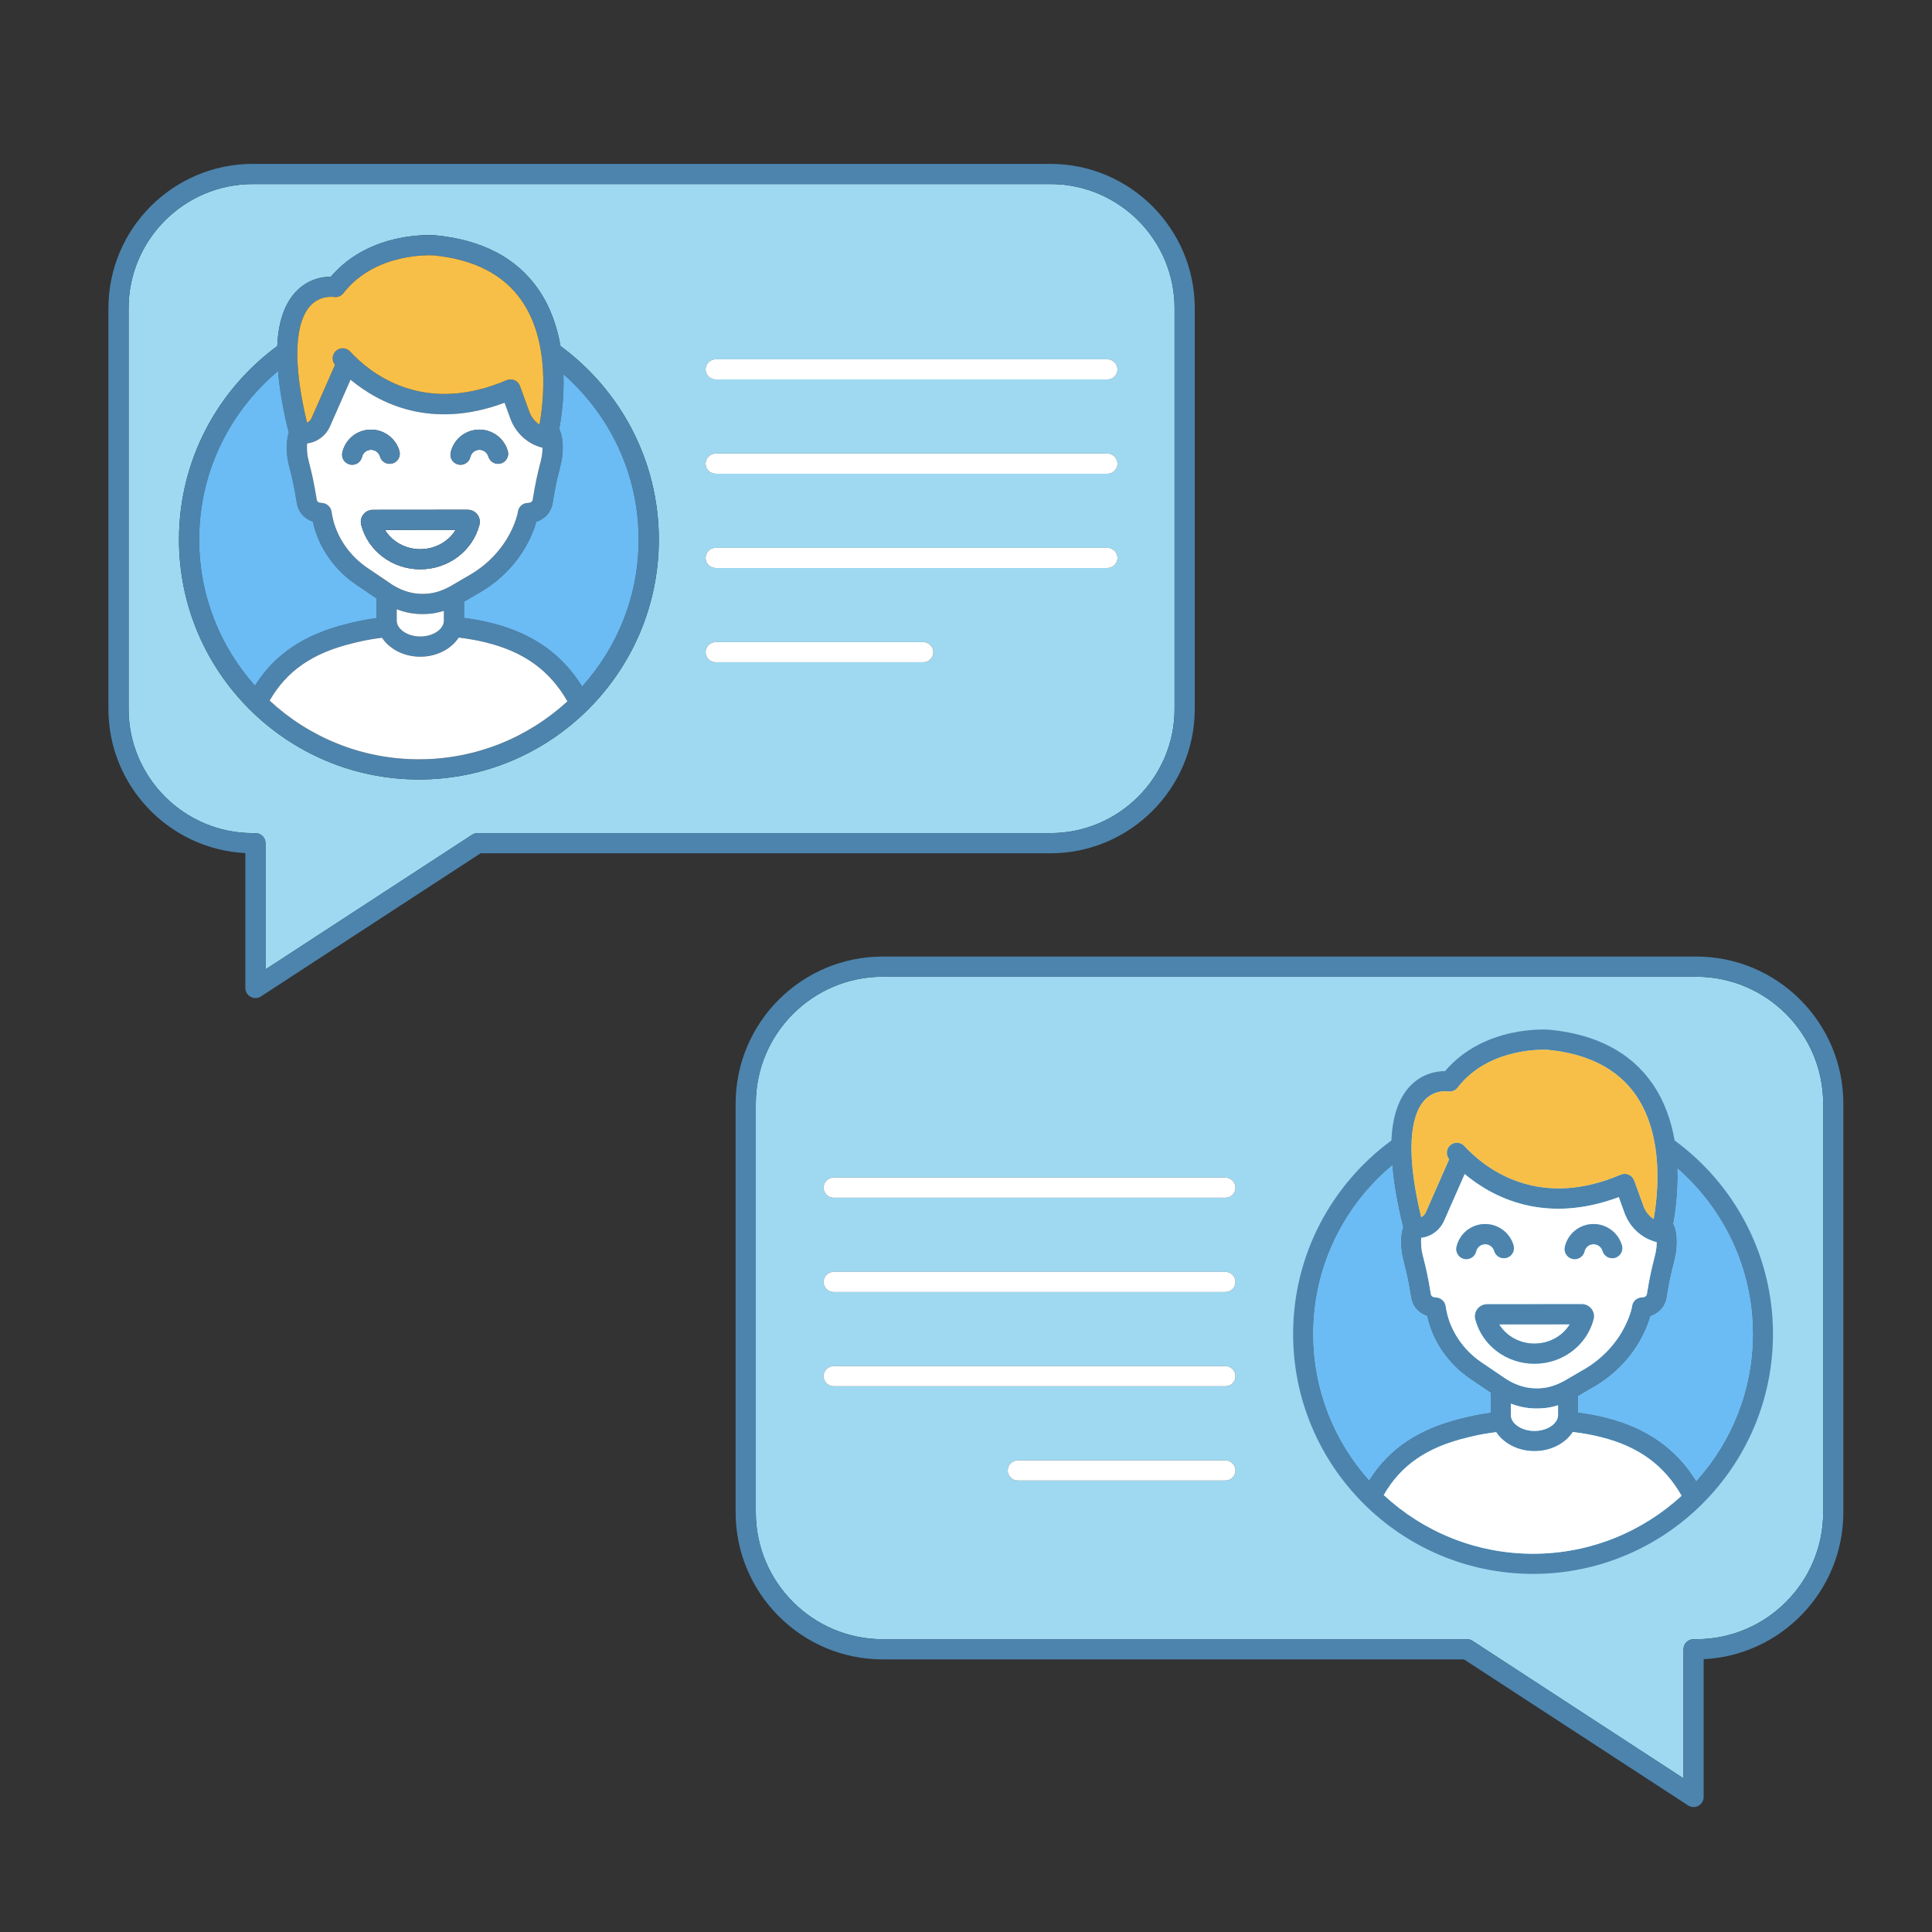 <?xml version="1.0" encoding="utf-8"?>
<!-- Generator: Adobe Illustrator 16.0.0, SVG Export Plug-In . SVG Version: 6.00 Build 0)  -->
<!DOCTYPE svg PUBLIC "-//W3C//DTD SVG 1.1//EN" "http://www.w3.org/Graphics/SVG/1.1/DTD/svg11.dtd">
<svg version="1.1" id="레이어_1" xmlns="http://www.w3.org/2000/svg" xmlns:xlink="http://www.w3.org/1999/xlink" x="0px"
	 y="0px" width="283.46px" height="283.46px" viewBox="0 0 283.46 283.46" enable-background="new 0 0 283.46 283.46"
	 xml:space="preserve">
<rect x="0" y="0" width="283.46" height="283.46" fill="#333333" stroke="none"/>
<g>
	<path fill="#9ED9F1" d="M154.106,122.234c10.051,0,18.226-8.176,18.226-18.225V45.232c0-10.05-8.175-18.226-18.226-18.226H37.093
		c-10.051,0-18.227,8.176-18.227,18.226v58.777c0,10.049,8.176,18.225,18.227,18.225h0.384c0.818,0,1.48,0.662,1.48,1.48v18.509
		l30.305-19.749c0.24-0.156,0.521-0.24,0.808-0.24H154.106z M105.002,52.715h57.478c0.817,0,1.479,0.663,1.479,1.48
		s-0.662,1.479-1.479,1.479h-57.478c-0.817,0-1.479-0.662-1.479-1.479S104.185,52.715,105.002,52.715z M105.002,66.545h57.478
		c0.817,0,1.479,0.661,1.479,1.479s-0.662,1.479-1.479,1.479h-57.478c-0.817,0-1.479-0.661-1.479-1.479
		S104.185,66.545,105.002,66.545z M105.002,80.375h57.478c0.817,0,1.479,0.662,1.479,1.479c0,0.818-0.662,1.48-1.479,1.48h-57.478
		c-0.817,0-1.479-0.662-1.479-1.48C103.523,81.037,104.185,80.375,105.002,80.375z M105.002,94.206h30.459
		c0.817,0,1.479,0.662,1.479,1.479c0,0.818-0.662,1.48-1.479,1.48h-30.459c-0.817,0-1.479-0.662-1.479-1.48
		C103.523,94.868,104.185,94.206,105.002,94.206z M61.46,114.365c-19.409,0-35.201-15.792-35.201-35.201
		c0-11.642,5.686-21.977,14.421-28.388c0.151-3.514,1.048-6.165,2.688-7.929c1.792-1.929,3.965-2.248,5.179-2.253
		c5.794-6.772,14.971-6.098,15.371-6.067c6.823,0.669,11.876,3.323,15.045,7.89c1.793,2.585,2.77,5.501,3.271,8.353
		c8.739,6.411,14.429,16.749,14.429,28.395C96.662,98.573,80.871,114.365,61.46,114.365z"/>
	<path fill="#4C84AD" d="M175.292,104.009V45.232c0-11.682-9.504-21.186-21.186-21.186H37.093c-11.683,0-21.187,9.504-21.187,21.186
		v58.777c0,11.313,8.916,20.585,20.091,21.157v19.788c0,0.544,0.298,1.042,0.774,1.301c0.222,0.12,0.463,0.179,0.705,0.179
		c0.282,0,0.563-0.08,0.809-0.239l32.224-21.001h83.597C165.788,125.194,175.292,115.69,175.292,104.009z M38.958,142.223v-18.509
		c0-0.818-0.662-1.48-1.48-1.48h-0.384c-10.051,0-18.227-8.176-18.227-18.225V45.232c0-10.05,8.176-18.226,18.227-18.226h117.013
		c10.051,0,18.226,8.176,18.226,18.226v58.777c0,10.049-8.175,18.225-18.226,18.225H70.07c-0.287,0-0.567,0.084-0.808,0.24
		L38.958,142.223z"/>
	<path fill="#FFFFFF" d="M105.002,55.675h57.478c0.817,0,1.479-0.662,1.479-1.479s-0.662-1.48-1.479-1.48h-57.478
		c-0.817,0-1.479,0.663-1.479,1.48S104.185,55.675,105.002,55.675z"/>
	<path fill="#FFFFFF" d="M105.002,83.334h57.478c0.817,0,1.479-0.662,1.479-1.48c0-0.817-0.662-1.479-1.479-1.479h-57.478
		c-0.817,0-1.479,0.662-1.479,1.479C103.523,82.672,104.185,83.334,105.002,83.334z"/>
	<path fill="#FFFFFF" d="M105.002,69.504h57.478c0.817,0,1.479-0.661,1.479-1.479s-0.662-1.479-1.479-1.479h-57.478
		c-0.817,0-1.479,0.661-1.479,1.479S104.185,69.504,105.002,69.504z"/>
	<path fill="#FFFFFF" d="M105.002,97.166h30.459c0.817,0,1.479-0.662,1.479-1.48c0-0.817-0.662-1.479-1.479-1.479h-30.459
		c-0.817,0-1.479,0.662-1.479,1.479C103.523,96.503,104.185,97.166,105.002,97.166z"/>
	<g>
		<path fill="#4C84AD" d="M96.662,79.164c0-11.646-5.689-21.983-14.429-28.395c-0.501-2.852-1.478-5.768-3.271-8.353
			c-3.169-4.566-8.222-7.221-15.045-7.89c-0.4-0.03-9.577-0.705-15.371,6.067c-1.214,0.005-3.387,0.324-5.179,2.253
			c-1.64,1.764-2.536,4.415-2.688,7.929c-8.735,6.411-14.421,16.746-14.421,28.388c0,19.409,15.792,35.201,35.201,35.201
			C80.871,114.365,96.662,98.573,96.662,79.164z M48.954,43.572c0.544,0.095,1.096-0.114,1.433-0.551
			c4.752-6.142,13.199-5.553,13.266-5.547c5.89,0.578,10.221,2.805,12.871,6.619c4.203,6.049,3.265,14.65,2.631,18.216
			c-0.676-0.451-1.207-1.121-1.499-1.927l-1.36-3.741c-0.139-0.383-0.429-0.69-0.802-0.853c-0.188-0.081-0.388-0.122-0.588-0.122
			c-0.198,0-0.396,0.04-0.583,0.119c-11.552,4.949-19.119-0.377-22.33-3.568c-0.026-0.027-0.054-0.056-0.082-0.081
			c-0.194-0.194-0.372-0.381-0.532-0.556c-0.555-0.604-1.491-0.643-2.09-0.09c-0.585,0.537-0.64,1.438-0.134,2.04l-3.44,7.812
			c-0.137,0.314-0.378,0.552-0.667,0.678c-2.746-11.397-0.915-15.613,0.456-17.122C46.969,43.281,48.886,43.561,48.954,43.572z
			 M72.132,91.42l-0.274-0.069c-1.182-0.294-2.458-0.513-3.769-0.691v-2.385c0.561-0.324,1.484-0.861,2.47-1.443
			c3.584-2.118,6.339-5.366,7.756-9.146c0.149-0.398,0.274-0.777,0.375-1.133c1.13-0.373,2.157-1.274,2.396-2.78
			c0.397-2.502,0.74-3.849,0.99-4.833c0.281-1.113,0.487-1.918,0.487-3.322c0-1.209-0.21-2.053-0.516-2.646
			c0.33-1.768,0.736-4.701,0.621-8.061c6.755,5.914,11.032,14.591,11.032,24.253c0,8.282-3.141,15.844-8.292,21.56
			C82.458,95.966,78.105,92.905,72.132,91.42z M61.667,93.389c-1.876,0-3.462-1.071-3.462-2.339v-1.659
			c0.924,0.348,1.854,0.577,2.785,0.659c0.337,0.03,0.674,0.045,1.012,0.045c0.435,0,0.871-0.024,1.305-0.075
			c0.602-0.068,1.21-0.209,1.822-0.398v1.429C65.128,92.318,63.543,93.389,61.667,93.389z M45.055,65.057
			c1.444-0.168,2.743-1.098,3.368-2.522l3.006-6.829c4.122,3.435,11.762,7.426,22.606,3.382l0.838,2.307
			c0.763,2.098,2.474,3.689,4.579,4.259l0.147,0.04c-0.007,0.98-0.138,1.508-0.394,2.519c-0.264,1.039-0.625,2.463-1.043,5.098
			c-0.063,0.386-0.427,0.475-0.707,0.483c-0.735,0-1.359,0.541-1.464,1.268c-0.063,0.424-0.212,0.956-0.449,1.586
			c-1.181,3.148-3.486,5.861-6.491,7.636c-1.561,0.924-2.97,1.733-2.97,1.733c-1.07,0.593-2.117,0.951-3.111,1.065
			c-0.572,0.064-1.149,0.072-1.722,0.021c-1.218-0.107-2.464-0.548-3.648-1.276l-3.686-2.496c-2.694-1.823-4.577-4.605-5.167-7.635
			c-0.043-0.214-0.079-0.431-0.112-0.647c-0.108-0.705-0.734-1.234-1.448-1.255c-0.295-0.009-0.658-0.1-0.72-0.482
			c-0.416-2.638-0.777-4.061-1.042-5.101c-0.263-1.037-0.396-1.558-0.396-2.592C45.03,65.393,45.041,65.214,45.055,65.057z
			 M40.791,54.445c0.212,2.656,0.728,5.661,1.577,9.041c-0.183,0.543-0.298,1.237-0.298,2.132c0,1.404,0.204,2.208,0.487,3.32
			c0.25,0.984,0.593,2.331,0.988,4.836c0.236,1.486,1.24,2.383,2.354,2.765c0.795,3.682,3.099,7.037,6.356,9.242l2.988,2.023v2.88
			c-1.155,0.163-2.284,0.355-3.335,0.609l-0.848,0.205c-6.354,1.535-10.739,4.456-13.655,9.103
			c-5.088-5.701-8.188-13.213-8.188-21.438C29.219,69.246,33.724,60.364,40.791,54.445z M51.757,94.375l0.849-0.205
			c1.07-0.259,2.239-0.45,3.442-0.605c1.09,1.649,3.186,2.785,5.618,2.785c2.443,0,4.548-1.146,5.634-2.809
			c1.349,0.168,2.652,0.388,3.839,0.682l0.275,0.07c5.509,1.368,9.284,4.13,11.838,8.607c-5.743,5.277-13.396,8.505-21.792,8.505
			c-8.45,0-16.148-3.272-21.903-8.612C42.062,98.431,45.857,95.8,51.757,94.375z"/>
		<path fill="#FFFFFF" d="M83.252,102.9c-2.554-4.478-6.329-7.239-11.838-8.607l-0.275-0.07c-1.187-0.294-2.49-0.514-3.839-0.682
			c-1.086,1.663-3.19,2.809-5.634,2.809c-2.433,0-4.528-1.136-5.618-2.785c-1.203,0.155-2.372,0.347-3.442,0.605l-0.849,0.205
			c-5.9,1.426-9.695,4.057-12.2,8.418c5.755,5.34,13.453,8.612,21.903,8.612C69.856,111.405,77.509,108.177,83.252,102.9z"/>
		<path fill="#6BBBF5" d="M37.407,100.601c2.916-4.646,7.301-7.567,13.655-9.103l0.848-0.205c1.051-0.254,2.18-0.446,3.335-0.609
			v-2.88l-2.988-2.023c-3.258-2.205-5.562-5.561-6.356-9.242c-1.114-0.382-2.118-1.278-2.354-2.765
			c-0.396-2.505-0.738-3.852-0.988-4.836c-0.283-1.112-0.487-1.916-0.487-3.32c0-0.895,0.115-1.589,0.298-2.132
			c-0.85-3.38-1.365-6.385-1.577-9.041c-7.066,5.919-11.571,14.801-11.571,24.719C29.219,87.388,32.319,94.9,37.407,100.601z"/>
		<path fill="#6BBBF5" d="M82.668,54.911c0.115,3.359-0.291,6.293-0.621,8.061c0.306,0.594,0.516,1.438,0.516,2.646
			c0,1.404-0.206,2.209-0.487,3.322c-0.25,0.984-0.593,2.331-0.99,4.833c-0.238,1.506-1.266,2.407-2.396,2.78
			c-0.101,0.355-0.226,0.734-0.375,1.133c-1.417,3.779-4.172,7.027-7.756,9.146c-0.985,0.582-1.909,1.119-2.47,1.443v2.385
			c1.311,0.179,2.587,0.397,3.769,0.691l0.274,0.069c5.973,1.484,10.326,4.546,13.276,9.303c5.151-5.716,8.292-13.277,8.292-21.56
			C93.701,69.501,89.423,60.825,82.668,54.911z"/>
		<path fill="#FFFFFF" d="M65.128,89.622c-0.612,0.189-1.221,0.33-1.822,0.398c-0.434,0.051-0.87,0.075-1.305,0.075
			c-0.338,0-0.675-0.015-1.012-0.045c-0.931-0.082-1.861-0.312-2.785-0.659v1.659c0,1.268,1.586,2.339,3.462,2.339
			c1.877,0,3.462-1.071,3.462-2.339V89.622z"/>
		<path fill="#FFFFFF" d="M46.468,73.31c0.062,0.383,0.425,0.474,0.72,0.482c0.714,0.021,1.34,0.55,1.448,1.255
			c0.033,0.217,0.069,0.434,0.112,0.647c0.59,3.029,2.473,5.812,5.167,7.635l3.686,2.496c1.185,0.729,2.431,1.169,3.648,1.276
			c0.572,0.051,1.149,0.043,1.722-0.021c0.994-0.114,2.041-0.473,3.111-1.065c0,0,1.409-0.81,2.97-1.733
			c3.005-1.774,5.311-4.487,6.491-7.636c0.237-0.63,0.387-1.162,0.449-1.586c0.104-0.727,0.729-1.268,1.464-1.268
			c0.28-0.009,0.645-0.098,0.707-0.483c0.418-2.635,0.779-4.059,1.043-5.098c0.256-1.011,0.387-1.538,0.394-2.519l-0.147-0.04
			c-2.105-0.569-3.816-2.161-4.579-4.259l-0.838-2.307c-10.845,4.044-18.484,0.053-22.606-3.382l-3.006,6.829
			c-0.625,1.425-1.924,2.354-3.368,2.522c-0.015,0.157-0.025,0.336-0.025,0.561c0,1.034,0.134,1.555,0.396,2.592
			C45.691,69.25,46.052,70.672,46.468,73.31z M66.129,66.369c0.459-1.964,2.192-3.337,4.213-3.337c1.919,0,3.63,1.287,4.157,3.13
			c0.226,0.785-0.229,1.604-1.015,1.83c-0.787,0.227-1.604-0.229-1.829-1.015c-0.168-0.579-0.707-0.985-1.313-0.985
			c-0.64,0-1.187,0.434-1.332,1.054c-0.16,0.682-0.767,1.142-1.438,1.142c-0.111,0-0.226-0.014-0.34-0.039
			C66.437,67.961,65.943,67.165,66.129,66.369z M68.616,74.788c0.557,0,1.07,0.251,1.41,0.69c0.338,0.435,0.452,0.991,0.316,1.523
			c-1.002,3.841-4.565,6.525-8.669,6.528c0,0-0.007,0-0.009,0c-4.1,0-7.665-2.677-8.67-6.51c-0.14-0.539-0.024-1.094,0.313-1.53
			c0.34-0.438,0.854-0.689,1.406-0.689L68.616,74.788z M50.23,66.372c0.458-1.967,2.189-3.34,4.211-3.34
			c1.92,0,3.631,1.287,4.158,3.13c0.226,0.785-0.229,1.604-1.015,1.83c-0.789,0.227-1.604-0.229-1.829-1.015
			c-0.168-0.579-0.707-0.985-1.314-0.985c-0.639,0-1.185,0.432-1.329,1.051c-0.159,0.684-0.768,1.145-1.439,1.145
			c-0.111,0-0.224-0.014-0.337-0.039C50.54,67.962,50.043,67.167,50.23,66.372z"/>
		<path fill="#F8BF48" d="M45.502,44.898c-1.371,1.509-3.202,5.725-0.456,17.122c0.289-0.126,0.53-0.363,0.667-0.678l3.44-7.812
			c-0.506-0.603-0.451-1.503,0.134-2.04c0.599-0.553,1.535-0.514,2.09,0.09c0.16,0.175,0.338,0.361,0.532,0.556
			c0.028,0.025,0.056,0.054,0.082,0.081c3.211,3.191,10.778,8.518,22.33,3.568c0.187-0.079,0.385-0.119,0.583-0.119
			c0.2,0,0.4,0.041,0.588,0.122c0.373,0.162,0.663,0.47,0.802,0.853l1.36,3.741c0.292,0.806,0.823,1.476,1.499,1.927
			c0.634-3.565,1.572-12.167-2.631-18.216c-2.65-3.814-6.981-6.041-12.871-6.619c-0.066-0.006-8.514-0.595-13.266,5.547
			c-0.337,0.437-0.889,0.646-1.433,0.551C48.886,43.561,46.969,43.281,45.502,44.898z"/>
		<path fill="#FFFFFF" d="M61.67,80.57c2.178-0.002,4.125-1.107,5.173-2.821l-10.351,0.01c1.049,1.708,2.997,2.812,5.174,2.812
			l-0.002,1.479L61.67,80.57z"/>
		<path fill="#4C84AD" d="M54.714,74.8c-0.553,0-1.066,0.251-1.406,0.689c-0.338,0.437-0.453,0.991-0.313,1.53
			c1.005,3.833,4.57,6.51,8.67,6.51c0.002,0,0.009,0,0.009,0c4.104-0.003,7.667-2.688,8.669-6.528
			c0.136-0.532,0.021-1.089-0.316-1.523c-0.34-0.439-0.854-0.69-1.41-0.69L54.714,74.8z M61.667,80.57
			c-2.177,0-4.125-1.104-5.174-2.812l10.351-0.01c-1.048,1.714-2.995,2.819-5.173,2.821l-0.006,1.479L61.667,80.57z"/>
		<path fill="#4C84AD" d="M51.335,68.148c0.113,0.025,0.226,0.039,0.337,0.039c0.672,0,1.28-0.461,1.439-1.145
			c0.145-0.619,0.69-1.051,1.329-1.051c0.607,0,1.146,0.406,1.314,0.985c0.226,0.786,1.04,1.241,1.829,1.015
			c0.786-0.226,1.24-1.045,1.015-1.83c-0.527-1.843-2.238-3.13-4.158-3.13c-2.021,0-3.753,1.373-4.211,3.34
			C50.043,67.167,50.54,67.962,51.335,68.148z"/>
		<path fill="#4C84AD" d="M67.232,68.148c0.114,0.025,0.229,0.039,0.34,0.039c0.672,0,1.278-0.46,1.438-1.142
			c0.146-0.62,0.692-1.054,1.332-1.054c0.606,0,1.146,0.406,1.313,0.985c0.226,0.786,1.042,1.241,1.829,1.015
			c0.786-0.226,1.24-1.045,1.015-1.83c-0.527-1.843-2.238-3.13-4.157-3.13c-2.021,0-3.754,1.373-4.213,3.337
			C65.943,67.165,66.437,67.961,67.232,68.148z"/>
	</g>
	<path fill="#9ED9F1" d="M248.873,143.304H129.511c-10.267,0-18.62,8.354-18.62,18.62v59.957c0,10.269,8.354,18.622,18.62,18.622
		h85.723c0.287,0,0.568,0.084,0.808,0.239L247,260.917v-18.935c0-0.817,0.662-1.479,1.48-1.479h0.393
		c10.268,0,18.621-8.354,18.621-18.622v-59.957C267.494,151.658,259.14,143.304,248.873,143.304z M179.79,217.223h-30.458
		c-0.818,0-1.48-0.661-1.48-1.479s0.662-1.48,1.48-1.48h30.458c0.817,0,1.479,0.662,1.479,1.48S180.607,217.223,179.79,217.223z
		 M179.79,203.392h-57.478c-0.817,0-1.479-0.661-1.479-1.479s0.662-1.479,1.479-1.479h57.478c0.817,0,1.479,0.661,1.479,1.479
		S180.607,203.392,179.79,203.392z M179.79,189.563h-57.478c-0.817,0-1.479-0.662-1.479-1.479c0-0.818,0.662-1.48,1.479-1.48h57.478
		c0.817,0,1.479,0.662,1.479,1.48C181.269,188.901,180.607,189.563,179.79,189.563z M179.79,175.734h-57.478
		c-0.817,0-1.479-0.662-1.479-1.48c0-0.817,0.662-1.479,1.479-1.479h57.478c0.817,0,1.479,0.662,1.479,1.479
		C181.269,175.072,180.607,175.734,179.79,175.734z"/>
	<path fill="#4C84AD" d="M248.873,140.344H129.511c-11.9,0-21.58,9.681-21.58,21.58v59.957c0,11.9,9.68,21.582,21.58,21.582h85.283
		l32.878,21.425c0.243,0.16,0.525,0.24,0.808,0.24c0.241,0,0.484-0.059,0.705-0.179c0.477-0.259,0.774-0.758,0.774-1.301v-20.213
		c11.396-0.568,20.493-10.019,20.493-21.555v-59.957C270.453,150.025,260.773,140.344,248.873,140.344z M267.494,221.881
		c0,10.269-8.354,18.622-18.621,18.622h-0.393c-0.818,0-1.48,0.662-1.48,1.479v18.935l-30.958-20.175
		c-0.239-0.155-0.521-0.239-0.808-0.239h-85.723c-10.267,0-18.62-8.354-18.62-18.622v-59.957c0-10.267,8.354-18.62,18.62-18.62
		h119.361c10.268,0,18.621,8.354,18.621,18.62V221.881z"/>
	<path fill="#FFFFFF" d="M179.79,172.774h-57.478c-0.817,0-1.479,0.662-1.479,1.479c0,0.818,0.662,1.48,1.479,1.48h57.478
		c0.817,0,1.479-0.662,1.479-1.48C181.269,173.436,180.607,172.774,179.79,172.774z"/>
	<path fill="#FFFFFF" d="M179.79,200.433h-57.478c-0.817,0-1.479,0.661-1.479,1.479s0.662,1.479,1.479,1.479h57.478
		c0.817,0,1.479-0.661,1.479-1.479S180.607,200.433,179.79,200.433z"/>
	<path fill="#FFFFFF" d="M179.79,186.603h-57.478c-0.817,0-1.479,0.662-1.479,1.48c0,0.817,0.662,1.479,1.479,1.479h57.478
		c0.817,0,1.479-0.662,1.479-1.479C181.269,187.265,180.607,186.603,179.79,186.603z"/>
	<path fill="#FFFFFF" d="M179.79,214.263h-30.458c-0.818,0-1.48,0.662-1.48,1.48s0.662,1.479,1.48,1.479h30.458
		c0.817,0,1.479-0.661,1.479-1.479S180.607,214.263,179.79,214.263z"/>
</g>
<g>
	<path fill="#4C84AD" d="M260.128,195.72c0-11.646-5.688-21.982-14.428-28.394c-0.502-2.853-1.479-5.769-3.271-8.353
		c-3.17-4.567-8.223-7.222-15.045-7.891c-0.4-0.029-9.578-0.705-15.372,6.067c-1.214,0.006-3.386,0.324-5.178,2.253
		c-1.641,1.765-2.536,4.416-2.688,7.929c-8.735,6.411-14.421,16.746-14.421,28.388c0,19.409,15.793,35.201,35.202,35.201
		S260.128,215.129,260.128,195.72z M212.421,160.129c0.543,0.095,1.095-0.115,1.432-0.552c4.752-6.142,13.199-5.552,13.266-5.547
		c5.89,0.578,10.221,2.806,12.872,6.619c4.202,6.05,3.265,14.65,2.63,18.216c-0.675-0.451-1.207-1.121-1.498-1.926l-1.36-3.742
		c-0.139-0.382-0.43-0.69-0.802-0.852c-0.188-0.082-0.388-0.122-0.589-0.122c-0.198,0-0.396,0.04-0.583,0.119
		c-11.551,4.949-19.118-0.377-22.33-3.568c-0.025-0.028-0.053-0.056-0.082-0.082c-0.193-0.194-0.371-0.381-0.531-0.556
		c-0.556-0.604-1.492-0.642-2.09-0.09c-0.586,0.538-0.641,1.438-0.135,2.04l-3.439,7.812c-0.138,0.315-0.379,0.553-0.668,0.678
		c-2.746-11.396-0.915-15.612,0.457-17.121C210.437,159.838,212.353,160.118,212.421,160.129z M235.599,207.977l-0.274-0.069
		c-1.181-0.293-2.458-0.513-3.769-0.691v-2.385c0.561-0.324,1.485-0.861,2.47-1.442c3.584-2.119,6.339-5.366,7.757-9.146
		c0.148-0.399,0.274-0.777,0.374-1.134c1.13-0.373,2.157-1.274,2.396-2.78c0.397-2.502,0.739-3.849,0.989-4.833
		c0.282-1.112,0.487-1.918,0.487-3.322c0-1.209-0.209-2.053-0.516-2.646c0.331-1.769,0.737-4.701,0.622-8.061
		c6.754,5.914,11.032,14.59,11.032,24.252c0,8.283-3.142,15.844-8.292,21.561C245.926,212.524,241.572,209.461,235.599,207.977z
		 M225.133,209.946c-1.876,0-3.461-1.071-3.461-2.338v-1.66c0.924,0.348,1.854,0.578,2.784,0.659
		c0.337,0.03,0.674,0.045,1.013,0.045c0.435,0,0.871-0.024,1.305-0.075c0.602-0.068,1.209-0.208,1.822-0.397v1.429
		C228.596,208.875,227.01,209.946,225.133,209.946z M208.522,181.615c1.444-0.169,2.743-1.098,3.368-2.523l3.007-6.828
		c4.121,3.434,11.761,7.425,22.606,3.382l0.838,2.307c0.762,2.097,2.473,3.689,4.578,4.259l0.148,0.039
		c-0.008,0.98-0.138,1.508-0.394,2.52c-0.265,1.039-0.626,2.462-1.044,5.097c-0.062,0.386-0.426,0.476-0.707,0.484
		c-0.734,0-1.359,0.54-1.464,1.268c-0.062,0.423-0.212,0.955-0.449,1.585c-1.181,3.149-3.485,5.862-6.49,7.637
		c-1.561,0.924-2.97,1.732-2.97,1.732c-1.071,0.593-2.117,0.951-3.112,1.065c-0.571,0.065-1.148,0.072-1.721,0.021
		c-1.218-0.106-2.464-0.547-3.649-1.276l-3.686-2.495c-2.693-1.824-4.577-4.606-5.166-7.636c-0.044-0.214-0.08-0.431-0.113-0.647
		c-0.108-0.705-0.734-1.234-1.448-1.254c-0.295-0.009-0.657-0.101-0.72-0.483c-0.416-2.637-0.777-4.061-1.042-5.1
		c-0.263-1.038-0.396-1.558-0.396-2.593C208.498,181.951,208.507,181.771,208.522,181.615z M204.257,171.001
		c0.213,2.657,0.729,5.661,1.577,9.042c-0.183,0.542-0.297,1.236-0.297,2.131c0,1.404,0.204,2.208,0.487,3.321
		c0.25,0.983,0.592,2.331,0.988,4.836c0.235,1.485,1.24,2.383,2.354,2.765c0.794,3.681,3.099,7.037,6.355,9.242l2.989,2.022v2.88
		c-1.155,0.163-2.284,0.355-3.336,0.609l-0.847,0.205c-6.355,1.535-10.74,4.457-13.655,9.104
		c-5.088-5.702-8.188-13.214-8.188-21.438C192.686,185.803,197.191,176.92,204.257,171.001z M215.225,210.931l0.848-0.205
		c1.071-0.258,2.239-0.45,3.443-0.605c1.089,1.649,3.185,2.785,5.617,2.785c2.443,0,4.548-1.146,5.634-2.808
		c1.35,0.168,2.652,0.387,3.84,0.682l0.274,0.069c5.51,1.368,9.284,4.13,11.838,8.607c-5.742,5.277-13.396,8.505-21.791,8.505
		c-8.451,0-16.149-3.272-21.904-8.611C205.529,214.989,209.324,212.357,215.225,210.931z"/>
	<path fill="#FFFFFF" d="M246.719,219.457c-2.554-4.478-6.328-7.239-11.838-8.607l-0.274-0.069c-1.188-0.295-2.49-0.514-3.84-0.682
		c-1.086,1.662-3.19,2.808-5.634,2.808c-2.433,0-4.528-1.136-5.617-2.785c-1.204,0.155-2.372,0.348-3.443,0.605l-0.848,0.205
		c-5.901,1.426-9.696,4.058-12.201,8.419c5.755,5.339,13.453,8.611,21.904,8.611C233.324,227.961,240.977,224.734,246.719,219.457z"
		/>
	<path fill="#6BBBF5" d="M200.875,217.159c2.915-4.646,7.3-7.568,13.655-9.104l0.847-0.205c1.052-0.254,2.181-0.446,3.336-0.609
		v-2.88l-2.989-2.022c-3.257-2.205-5.562-5.562-6.355-9.242c-1.114-0.382-2.119-1.279-2.354-2.765
		c-0.396-2.505-0.738-3.853-0.988-4.836c-0.283-1.113-0.487-1.917-0.487-3.321c0-0.895,0.114-1.589,0.297-2.131
		c-0.849-3.381-1.364-6.385-1.577-9.042c-7.066,5.919-11.571,14.802-11.571,24.719C192.686,203.945,195.787,211.457,200.875,217.159
		z"/>
	<path fill="#6BBBF5" d="M246.136,171.468c0.115,3.359-0.291,6.292-0.622,8.061c0.307,0.593,0.516,1.437,0.516,2.646
		c0,1.404-0.205,2.21-0.487,3.322c-0.25,0.984-0.592,2.331-0.989,4.833c-0.239,1.506-1.267,2.407-2.396,2.78
		c-0.1,0.356-0.226,0.734-0.374,1.134c-1.418,3.779-4.173,7.026-7.757,9.146c-0.984,0.581-1.909,1.118-2.47,1.442v2.385
		c1.311,0.179,2.588,0.398,3.769,0.691l0.274,0.069c5.973,1.484,10.327,4.547,13.277,9.304c5.15-5.717,8.292-13.277,8.292-21.561
		C257.168,186.058,252.89,177.382,246.136,171.468z"/>
	<path fill="#FFFFFF" d="M228.596,206.179c-0.613,0.189-1.221,0.329-1.822,0.397c-0.434,0.051-0.87,0.075-1.305,0.075
		c-0.339,0-0.676-0.015-1.013-0.045c-0.931-0.081-1.86-0.312-2.784-0.659v1.66c0,1.267,1.585,2.338,3.461,2.338
		c1.877,0,3.463-1.071,3.463-2.338V206.179z"/>
	<path fill="#FFFFFF" d="M209.935,189.867c0.063,0.383,0.425,0.475,0.72,0.483c0.714,0.02,1.34,0.549,1.448,1.254
		c0.033,0.217,0.069,0.434,0.113,0.647c0.589,3.029,2.473,5.812,5.166,7.636l3.686,2.495c1.186,0.729,2.432,1.17,3.649,1.276
		c0.572,0.051,1.149,0.044,1.721-0.021c0.995-0.114,2.041-0.473,3.112-1.065c0,0,1.409-0.809,2.97-1.732
		c3.005-1.774,5.31-4.487,6.49-7.637c0.237-0.63,0.388-1.162,0.449-1.585c0.104-0.728,0.729-1.268,1.464-1.268
		c0.281-0.009,0.646-0.099,0.707-0.484c0.418-2.635,0.779-4.058,1.044-5.097c0.256-1.012,0.386-1.539,0.394-2.52l-0.148-0.039
		c-2.105-0.569-3.816-2.162-4.578-4.259l-0.838-2.307c-10.846,4.043-18.485,0.052-22.606-3.382l-3.007,6.828
		c-0.625,1.426-1.924,2.354-3.368,2.523c-0.015,0.156-0.024,0.336-0.024,0.56c0,1.035,0.133,1.555,0.396,2.593
		C209.158,185.806,209.519,187.23,209.935,189.867z M229.596,182.926c0.46-1.965,2.192-3.338,4.213-3.338
		c1.919,0,3.63,1.288,4.158,3.131c0.226,0.784-0.229,1.604-1.015,1.83c-0.788,0.227-1.604-0.229-1.83-1.016
		c-0.168-0.579-0.707-0.985-1.313-0.985c-0.639,0-1.187,0.434-1.331,1.054c-0.16,0.683-0.768,1.142-1.439,1.142
		c-0.111,0-0.226-0.013-0.34-0.039C229.904,184.518,229.41,183.722,229.596,182.926z M232.083,191.344
		c0.557,0,1.069,0.252,1.409,0.691c0.338,0.435,0.452,0.991,0.316,1.522c-1.002,3.842-4.565,6.525-8.669,6.528c0,0-0.007,0-0.008,0
		c-4.101,0-7.666-2.677-8.67-6.509c-0.141-0.54-0.025-1.095,0.313-1.531c0.34-0.438,0.853-0.689,1.405-0.689L232.083,191.344z
		 M213.698,182.928c0.458-1.967,2.189-3.34,4.211-3.34c1.919,0,3.63,1.288,4.158,3.131c0.226,0.784-0.229,1.604-1.015,1.83
		c-0.789,0.227-1.604-0.229-1.83-1.016c-0.167-0.579-0.707-0.985-1.313-0.985c-0.639,0-1.185,0.433-1.329,1.051
		c-0.16,0.684-0.768,1.145-1.44,1.145c-0.111,0-0.224-0.013-0.336-0.039C214.006,184.52,213.511,183.723,213.698,182.928z"/>
	<path fill="#F8BF48" d="M208.97,161.456c-1.372,1.509-3.203,5.725-0.457,17.121c0.289-0.125,0.53-0.362,0.668-0.678l3.439-7.812
		c-0.506-0.603-0.451-1.502,0.135-2.04c0.598-0.552,1.534-0.514,2.09,0.09c0.16,0.175,0.338,0.361,0.531,0.556
		c0.029,0.026,0.057,0.054,0.082,0.082c3.212,3.191,10.779,8.518,22.33,3.568c0.188-0.079,0.385-0.119,0.583-0.119
		c0.201,0,0.4,0.04,0.589,0.122c0.372,0.161,0.663,0.47,0.802,0.852l1.36,3.742c0.291,0.805,0.823,1.475,1.498,1.926
		c0.635-3.565,1.572-12.166-2.63-18.216c-2.651-3.813-6.982-6.041-12.872-6.619c-0.066-0.005-8.514-0.595-13.266,5.547
		c-0.337,0.437-0.889,0.646-1.432,0.552C212.353,160.118,210.437,159.838,208.97,161.456z"/>
	<path fill="#FFFFFF" d="M225.138,197.126c2.178-0.001,4.124-1.106,5.172-2.821l-10.351,0.01c1.05,1.709,2.997,2.812,5.174,2.812
		l-0.001,1.48L225.138,197.126z"/>
	<path fill="#4C84AD" d="M218.181,191.357c-0.553,0-1.065,0.252-1.405,0.689c-0.339,0.437-0.454,0.991-0.313,1.531
		c1.004,3.832,4.569,6.509,8.67,6.509c0.001,0,0.008,0,0.008,0c4.104-0.003,7.667-2.687,8.669-6.528
		c0.136-0.531,0.021-1.088-0.316-1.522c-0.34-0.439-0.853-0.691-1.409-0.691L218.181,191.357z M225.133,197.126
		c-2.177,0-4.124-1.103-5.174-2.812l10.351-0.01c-1.048,1.715-2.994,2.82-5.172,2.821l-0.006,1.48L225.133,197.126z"/>
	<path fill="#4C84AD" d="M214.803,184.705c0.112,0.026,0.225,0.039,0.336,0.039c0.673,0,1.28-0.461,1.44-1.145
		c0.145-0.618,0.69-1.051,1.329-1.051c0.606,0,1.146,0.406,1.313,0.985c0.226,0.786,1.041,1.242,1.83,1.016
		c0.786-0.227,1.24-1.046,1.015-1.83c-0.528-1.843-2.239-3.131-4.158-3.131c-2.021,0-3.753,1.373-4.211,3.34
		C213.511,183.723,214.006,184.52,214.803,184.705z"/>
	<path fill="#4C84AD" d="M230.699,184.705c0.114,0.026,0.229,0.039,0.34,0.039c0.672,0,1.279-0.459,1.439-1.142
		c0.145-0.62,0.692-1.054,1.331-1.054c0.606,0,1.146,0.406,1.313,0.985c0.226,0.786,1.042,1.242,1.83,1.016
		c0.786-0.227,1.24-1.046,1.015-1.83c-0.528-1.843-2.239-3.131-4.158-3.131c-2.021,0-3.753,1.373-4.213,3.338
		C229.41,183.722,229.904,184.518,230.699,184.705z"/>
</g>
</svg>
